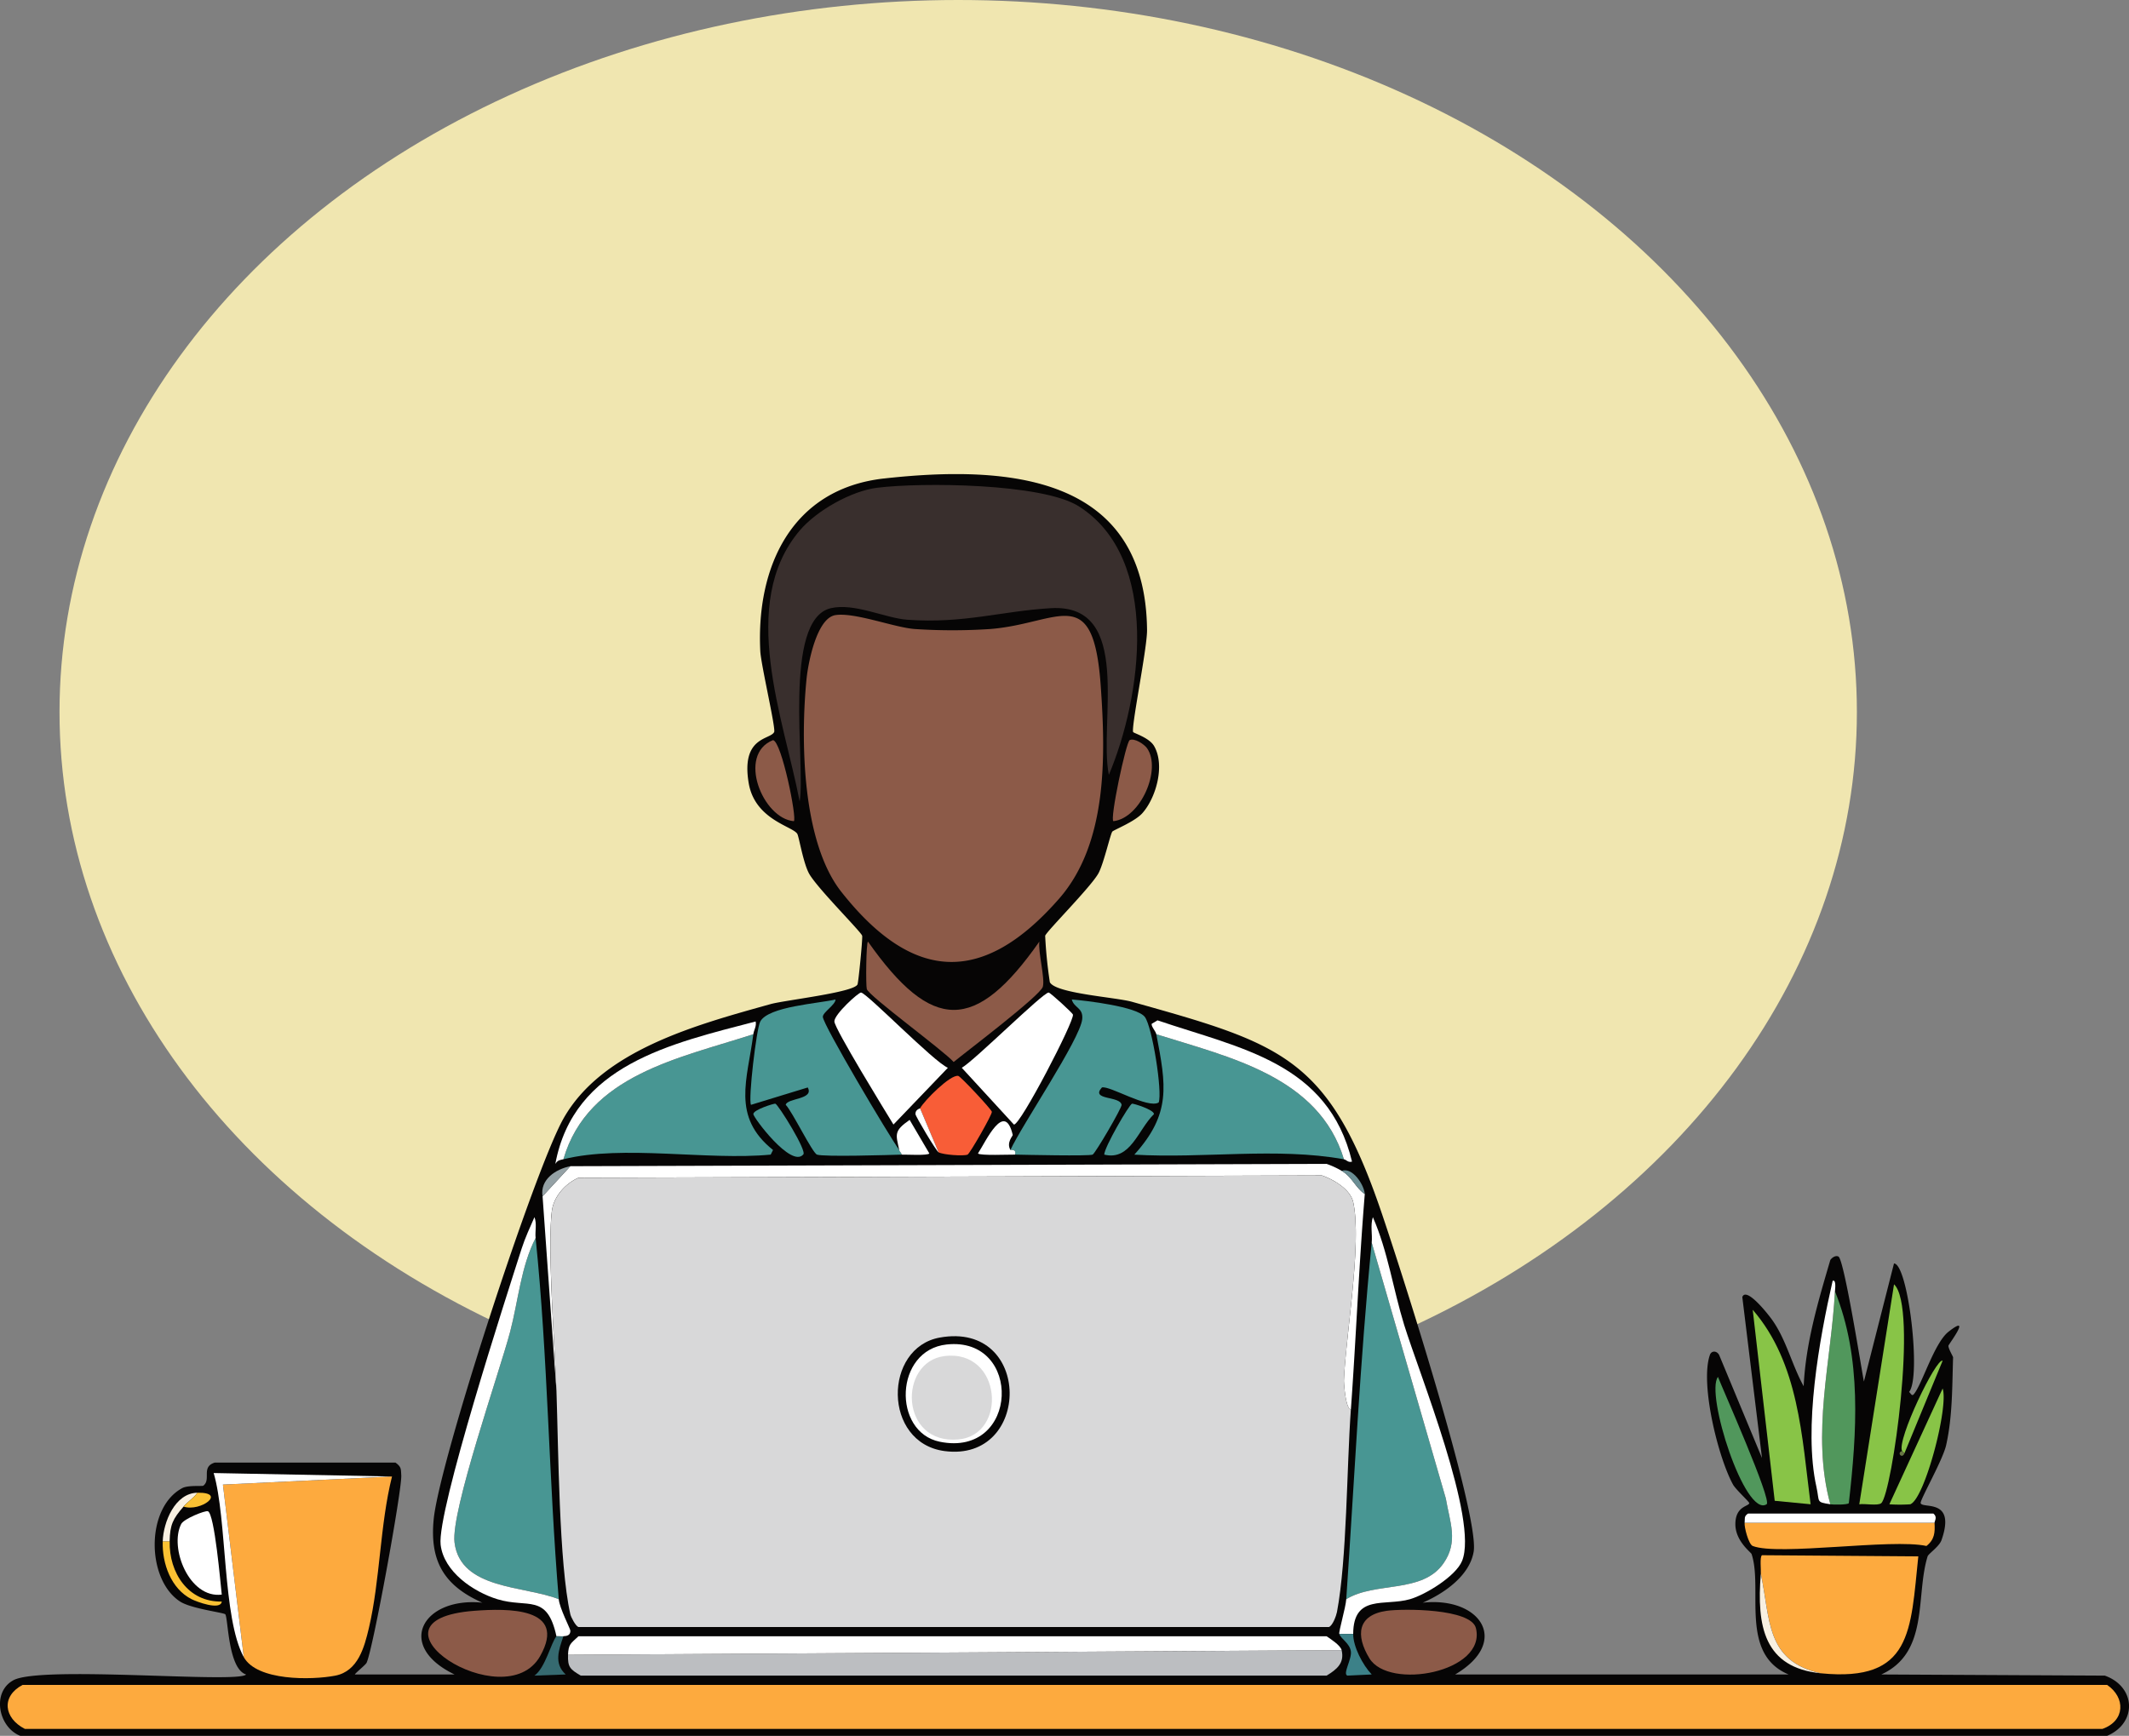 <svg xmlns="http://www.w3.org/2000/svg" xmlns:xlink="http://www.w3.org/1999/xlink" width="536.582" height="437.596" viewBox="0 0 536.582 437.596">
  <rect x="0" y="0" width="536.582" height="437.596" fill="#808080" stroke="none"/>
  <defs>
    <clipPath id="clip-path">
      <rect id="Rectangle_95" data-name="Rectangle 95" width="536.582" height="318.079" fill="none"/>
    </clipPath>
  </defs>
  <g id="Group_284" data-name="Group 284" transform="translate(-97 -344)">
    <g id="Group_259" data-name="Group 259">
      <ellipse id="Ellipse_17" data-name="Ellipse 17" cx="226.5" cy="179.5" rx="226.5" ry="179.5" transform="translate(112 344)" fill="#f0e6b0"/>
      <g id="Group_142" data-name="Group 142" transform="translate(97 463.517)">
        <g id="Group_141" data-name="Group 141" clip-path="url(#clip-path)">
          <path id="Path_1097" data-name="Path 1097" d="M222.845,1.107c31.137-3.45,65.893-.9,66.253,38.237.046,4.508-4.048,24.512-3.5,25.686.138.284,4.018,1.4,5.26,3.5,2.822,4.823.552,13-2.921,16.929-1.9,2.162-7.261,4.248-7.591,4.669-.506.652-2.178,8.1-3.5,10.512-1.878,3.435-13.157,14.706-13.425,15.756a114.47,114.47,0,0,0,1.173,11.677c1.349,2.86,16.569,3.8,20.717,4.961,37.1,10.412,49.109,13.77,62.174,51.08,4.554,13.011,25.517,78.3,23.93,87.561-1.05,6.111-7.491,10.52-12.843,12.843,14.445-1.6,22.289,9.784,8.173,18.095h84.057c-12.452-5.183-6.41-21.576-9.339-30.355-.161-.475-4.117-3.259-4.087-7.591.031-4.562,3.42-4.409,3.5-5.252.031-.307-3.42-3.458-4.087-4.669-3.78-6.885-8.35-25.486-5.835-32.686.383-1.112,1.717-1.119,2.331,0l10.8,25.977-4.961-40.575c1.02-2.722,6.663,4.524,7.583,5.843,3.527,5,4.938,11.34,7.882,16.638.521-10.934,3.657-21.4,6.717-31.819.437-.621,1.334-1.227,2.039-.874,1.441.713,5.743,27.97,6.425,31.52l7.583-29.772c3.535.061,6.954,28.66,3.8,32.4.429.3.675,1.142,1.173.583,2.055-2.323,5.137-12.919,8.756-15.764,6.1-4.792.061,3.136,0,3.5-.107.621,1.165,2.76,1.165,2.921-.238,7.315-.13,14.982-1.756,22.182-.851,3.772-6.617,13.824-6.418,14.591.391,1.518,9.009-1.38,5.252,9.339-.567,1.618-3.3,3.427-3.5,4.087-3.09,9.975.475,24.221-11.67,29.772l56.332.291c7.813,2.776,8.25,11.915.583,15.181H5.108C-.4,315.919-2.153,307.094,3.36,304.073c6.908-3.8,56.868.874,58.663-1.464-4.585-1.426-4.508-14.407-5.252-15.174-.414-.429-8.618-1.411-11.386-3.213-8.526-5.543-8.718-23.677.583-28.607,1.418-.751,5.045-.422,5.26-.583,2.078-1.556-.636-4.761,2.914-5.835H99.677c1.487,1.1,1.357,1.541,1.457,3.213.222,3.519-7.177,44.179-8.756,47.284-.276.537-3.044,2.753-2.921,2.914h25.1c-15.12-7.307-7.874-19.605,7.008-18.095-9.569-4.248-13.3-10.374-12.26-21.016,1.411-14.484,25.325-87.9,32.686-100.986,9.753-17.328,33.575-23.684,52.245-28.9,3.627-1,21.039-2.937,21.89-4.961.245-.567,1.326-11.662,1.173-12.26-.261-1-11.562-12.237-13.425-15.756-1.464-2.76-2.5-9.185-2.921-9.922-1.1-1.924-10.711-3.542-12.26-12.843-1.963-11.8,5.467-10.842,6.425-12.843.445-.935-3.335-17.014-3.5-20.433-1.043-21.338,7.989-40.913,31.229-43.489" transform="translate(-0.002 -0.003)" fill="#060505"/>
          <path id="Path_1098" data-name="Path 1098" d="M73.1,65.318c-14.024-3.006-12.735-13.671-15.174-25.1.077-.958-.314-4.24.291-4.669l39.4.291C95.644,54.6,96.089,67.588,73.1,65.318" transform="translate(385.864 236.996)" fill="#fdaa3e"/>
          <path id="Path_1099" data-name="Path 1099" d="M57.614,27.476c11.662,13.471,12.4,32.1,14.591,49.032l-9.047-.874Z" transform="translate(384.131 183.191)" fill="#88c447"/>
          <path id="Path_1100" data-name="Path 1100" d="M69.873,26.639C75.984,32.3,69.4,79.3,66.66,81.805c-.813.744-4.255.054-5.543.291Z" transform="translate(407.486 177.611)" fill="#88c447"/>
          <path id="Path_1101" data-name="Path 1101" d="M61.967,80.57c-4.876-17.811.261-36.136,1.165-53.7,6.824,16.822,5.513,35.592,3.5,53.411-.314.445-3.9.406-4.669.291" transform="translate(399.337 179.137)" fill="#51975c"/>
          <path id="Path_1102" data-name="Path 1102" d="M105.225,34.481c.138,2.438.015,4.225-2.04,5.835-8.756-1.924-37.34,2.546-43.788,0-1.035-.406-2.177-4.8-2.04-5.835Z" transform="translate(382.347 229.896)" fill="#fdaa3e"/>
          <path id="Path_1103" data-name="Path 1103" d="M75.531,30.065c1.587,4.57-4.531,27.909-8.173,29.189a38.728,38.728,0,0,1-5.252,0Z" transform="translate(414.08 200.453)" fill="#88c447"/>
          <path id="Path_1104" data-name="Path 1104" d="M57.026,29.684c1.119,2.9,13.7,31.175,12.26,32.1C63.85,65.3,53.76,33.832,57.026,29.684" transform="translate(375.963 197.913)" fill="#51975c"/>
          <path id="Path_1105" data-name="Path 1105" d="M65.453,29.191c-.9,17.573-6.042,35.891-1.165,53.7-3.711-.575-2.638-.514-3.5-4.378-3.32-14.836.728-37.225,4.087-51.954.966-.406.606,2.178.583,2.63" transform="translate(397.016 176.806)" fill="#fff"/>
          <path id="Path_1106" data-name="Path 1106" d="M105.215,36.515H57.348c.13-.974-.261-1.625.874-2.339h46.7c1.119.889.268,1.886.291,2.339" transform="translate(382.357 227.862)" fill="#fff"/>
          <path id="Path_1107" data-name="Path 1107" d="M63.23,52.519l-.583-.583c-1.441-2.653,8.626-23.585,10.213-22.764Z" transform="translate(416.751 194.345)" fill="#88c447"/>
          <path id="Path_1108" data-name="Path 1108" d="M73.279,61.258c-14.353-1.418-16.27-11.861-15.174-25.1,2.438,11.432,1.15,22.1,15.174,25.1" transform="translate(385.686 241.057)" fill="#f8f0e1"/>
          <path id="Path_1109" data-name="Path 1109" d="M63.651,32.7c-.583,1.518-2.032-.184-.583-.583Z" transform="translate(416.331 214.161)" fill="#687644"/>
          <path id="Path_1110" data-name="Path 1110" d="M4.011,39.81H529.383c4.669,3.167,4.6,9.055-1.173,11.095H4.594c-5.336-2.73-6.011-8.212-.583-11.095" transform="translate(1.678 265.426)" fill="#fdaa3e"/>
          <path id="Path_1111" data-name="Path 1111" d="M49.943,32.958C46.9,45.08,46.937,59.219,44.108,71.195c-1.127,4.738-2.7,10.849-8.465,11.969C29.6,84.321,15.885,84.5,12.58,78.487L7.328,35Z" transform="translate(48.858 219.741)" fill="#fdaa3e"/>
          <path id="Path_1112" data-name="Path 1112" d="M13.458,34.115c1.694.6,3.2,18.386,3.5,21.016-8.2,1.05-13.287-11.8-10.221-17.8C7.423,36,12.8,33.885,13.458,34.115" transform="translate(38.933 227.34)" fill="#fff"/>
          <path id="Path_1113" data-name="Path 1113" d="M51.97,33.718,9.355,35.758l5.252,43.489c-5.39-9.822-4.179-34.741-7.583-46.4Z" transform="translate(46.831 218.981)" fill="#fff"/>
          <path id="Path_1114" data-name="Path 1114" d="M7.106,35.09c-.169,7.92,4.662,15.365,13.134,15.174-.276,2.362-6.456-.008-7.591-.583C7.459,47.066,5.174,40.695,5.358,35.09Z" transform="translate(35.655 233.956)" fill="#fac133"/>
          <path id="Path_1115" data-name="Path 1115" d="M14.1,33.491c-.958,1.388-2.216,2.017-3.5,3.5-2.707,3.105-3.412,4.57-3.512,8.756H5.349C5.495,41,8.37,33.6,14.1,33.491" transform="translate(35.663 223.295)" fill="#f8f0e1"/>
          <path id="Path_1116" data-name="Path 1116" d="M6.034,37c1.288-1.48,2.546-2.116,3.5-3.5,7.506-.138.82,4.884-3.5,3.5" transform="translate(40.231 223.293)" fill="#fac133"/>
          <path id="Path_1117" data-name="Path 1117" d="M52.717,1.061C63.8-.326,94.312-.089,103.505,5.731c20.855,13.218,15.81,48.25,7.583,67.718-2.615-13.165,6.249-43.259-14.591-42.032-12.5.736-21.982,3.941-36.19,2.921C54.7,33.931,47,30.044,41.04,31.416c-12.275,2.822-6.318,39.64-7.874,48.741-3.972-20.809-15.618-49.83,0-68.3,4.271-5.045,12.988-9.975,19.552-10.8" transform="translate(168.378 2.381)" fill="#392f2d"/>
          <path id="Path_1118" data-name="Path 1118" d="M34.144,17.046c1.449.092,18.356,17.489,21.89,18.969L42.317,50.322C40.293,47.01,27.5,26.209,27.427,24.345c-.061-1.794,6.08-7.338,6.717-7.3" transform="translate(182.864 113.651)" fill="#fff"/>
          <path id="Path_1119" data-name="Path 1119" d="M25.693,37.585c8.265-.629,23.569-.958,16.63,11.386C33.4,64.827-4.823,39.916,25.693,37.585" transform="translate(93.832 248.973)" fill="#8c5a48"/>
          <path id="Path_1120" data-name="Path 1120" d="M51.231,37.6c4.148-.583,21.261-.59,22.473,4.378,2.7,11.087-21.913,15.71-26.851,7.591-3.527-5.8-3.013-10.926,4.378-11.969" transform="translate(298.283 248.958)" fill="#8c5a48"/>
          <path id="Path_1121" data-name="Path 1121" d="M34.913,39.065,30.244,27.97c1.058-1.948,7.683-8.6,9.63-8.166.606.13,8.373,8.434,8.465,9.047.107.675-5.551,10.573-6.126,10.8-1.058.406-6.073.061-7.3-.583" transform="translate(201.646 131.909)" fill="#f85d37"/>
          <path id="Path_1122" data-name="Path 1122" d="M34.4,4.717c4.869-.728,14.614,3.059,19.851,3.5a144.154,144.154,0,0,0,19.26,0C90.85,6.794,99.376-3.8,101.239,22.52c1.288,18.1,1.656,39.809-10.5,53.7C71.567,98.128,53.917,97.361,35.86,74.474,26.023,62,25.532,36.536,27.1,20.772c.4-3.926,2.553-15.342,7.3-16.055" transform="translate(176.179 30.829)" fill="#8c5a48"/>
          <path id="Path_1123" data-name="Path 1123" d="M28.916,15.371c16.155,22.925,27.081,22.994,43.2,0-.337,2.76,1.464,9.231.874,11.386C72.374,28.988,53.6,43.18,50.515,45.726c-2.53-2.883-21.323-16.577-21.89-18.386-.268-.866-.184-11.608.291-11.969" transform="translate(189.84 102.483)" fill="#8c5a48"/>
          <path id="Path_1124" data-name="Path 1124" d="M40.824,8.863C41.99,8.249,44.5,9.9,45.2,10.9c3.719,5.306-1.6,17.612-8.465,18.394-1.012-.245,3.167-19.95,4.087-20.433" transform="translate(243.894 58.203)" fill="#8c5a48"/>
          <path id="Path_1125" data-name="Path 1125" d="M29.277,8.747c2.178.322,6.08,19.751,5.252,20.433-7.851-.644-14.384-16.807-5.252-20.433" transform="translate(165.549 58.319)" fill="#8c5a48"/>
          <path id="Path_1126" data-name="Path 1126" d="M24.867,38.24c-1.15,3.412-2.477,6.832.583,9.63l-7.882.291c2.745-1.955,4.148-8.227,5.551-9.922.077-.1,1.28.061,1.748,0" transform="translate(117.131 254.736)" fill="#366a70"/>
          <path id="Path_1127" data-name="Path 1127" d="M35.928,31.947c-.606-.322-5.82-9.07-5.835-9.63-.046-1.188,1.119-1.38,1.165-1.464Z" transform="translate(200.632 139.027)" fill="#fff"/>
          <path id="Path_1128" data-name="Path 1128" d="M41.257,116.181c-8.488-3.427-24.788-2.346-26.268-14.3C14.015,94,26.283,59.036,29,48.762c2.07-7.844,2.707-16.416,6.425-23.646,3.113,30.24,3.312,60.832,5.835,91.065" transform="translate(99.569 167.456)" fill="#489693"/>
          <path id="Path_1129" data-name="Path 1129" d="M44.253,115.167c2.04-29.964,3.466-60.012,6.418-89.9L69.356,89.773c.989,5.957,3.236,10.857-.583,16.347-5.375,7.721-17.175,4.531-24.52,9.047" transform="translate(295.049 168.47)" fill="#489693"/>
          <path id="Path_1130" data-name="Path 1130" d="M66.387,18.416c-1.472,11.394-5.574,20.771,4.961,29.189l-.583,1.165C54.748,50.3,33.586,46.2,18.52,49.936c6.2-21.338,29.4-25.494,47.867-31.52" transform="translate(123.479 122.785)" fill="#489693"/>
          <path id="Path_1131" data-name="Path 1131" d="M90.115,49.937C73.109,46.87,54.707,49.8,37.287,48.772,46.649,38.406,45.3,31.29,42.83,18.417c18.287,5.773,40.951,10.619,47.284,31.52" transform="translate(248.604 122.792)" fill="#489693"/>
          <path id="Path_1132" data-name="Path 1132" d="M34.379,56.385c.414-1.533-1.127-1.1-1.165-1.165,2.814-6.18,17.573-27.894,18.095-32.985.3-2.921-2.063-2.783-2.63-4.961,3.642.291,16.354,1.786,18.394,4.378,1.878,2.4,4.508,19.015,3.5,21.6-2.745,1.618-12.314-4.3-14.3-3.8-2.99,3.3,4.593,2.063,4.961,4.378.115.721-6.632,12.26-7.3,12.551-.951.414-16.952.054-19.552,0" transform="translate(221.448 115.171)" fill="#489693"/>
          <path id="Path_1133" data-name="Path 1133" d="M62.182,55.22c.123.575.59.667.583,1.165-3.22.1-19.605.6-21.307,0-1.15-.4-6.295-10.972-7.882-12.551.337-1.74,7.23-1.288,5.551-4.378L24.819,43.834c-.736-1.326,1.365-19.23,2.339-21.008,2.07-3.811,14.714-4.531,18.969-5.551-.023,1.365-3.22,3.22-3.2,4.378.015,1.94,16.569,29.834,19.26,33.568" transform="translate(164.456 115.171)" fill="#489693"/>
          <path id="Path_1134" data-name="Path 1134" d="M53.505,17.046c.414,0,6.019,5.145,6.126,5.543.437,1.533-13.326,28.07-14.882,27.733L31.615,36.015c3.144-1.771,20.441-18.969,21.89-18.969" transform="translate(210.787 113.651)" fill="#fff"/>
          <path id="Path_1135" data-name="Path 1135" d="M47.54,129.5h-3.5c-.192-.56,1.61-6.617,1.756-8.756,7.345-4.516,19.145-1.326,24.512-9.047,3.826-5.49,1.579-10.389.583-16.347L52.21,30.849c.207-2.093-.383-4.355.291-6.418,3.8,8.656,5.106,18.149,7.882,27.142,3.734,12.091,18.846,49.331,14.591,59.544-1.6,3.857-9.208,8.5-13.134,9.63-6.295,1.825-14.246-1.372-14.3,8.756" transform="translate(293.509 162.889)" fill="#fff"/>
          <path id="Path_1136" data-name="Path 1136" d="M38.457,29.683c-3.711,7.23-4.355,15.8-6.418,23.638C29.325,63.6,17.05,98.566,18.024,106.448c1.48,11.953,17.788,10.872,26.268,14.3.184,2.2,2.9,7.46,2.921,7.882.084,1.656-1.717,1.349-1.748,1.457-.475.061-1.671-.1-1.756,0-2.362-10.934-7.238-6.985-14.882-9.339-6.1-1.878-13.487-6.916-14.307-13.717-1-8.388,16.623-62.841,20.433-74.718.836-2.607,2.109-5.367,3.213-7.882.652,1.664.115,3.542.291,5.252" transform="translate(96.534 162.889)" fill="#fff"/>
          <path id="Path_1137" data-name="Path 1137" d="M68.161,21.21C49.7,27.236,26.5,31.392,20.294,52.73c-.966.245-1.38.184-2.039,1.173C22.9,28.931,47.413,23.571,68.743,18c.261,1.227-.437,2.086-.583,3.213" transform="translate(121.705 119.992)" fill="#fff"/>
          <path id="Path_1138" data-name="Path 1138" d="M86.323,52.984c-6.333-20.9-29-25.747-47.284-31.52-.146-.751-1.342-1.994-1.165-2.63l1.457-.874c21.047,7.131,43.021,10.7,49.032,35.607-.981.33-1.418-.468-2.04-.583" transform="translate(252.396 119.745)" fill="#fff"/>
          <path id="Path_1139" data-name="Path 1139" d="M30.307,20.7c.721.184,8.2,12.176,7.008,12.843-3.036,3.4-12.544-9.339-12.551-10.213-.015-1.1,5.244-2.707,5.543-2.63" transform="translate(165.103 138.011)" fill="#489693"/>
          <path id="Path_1140" data-name="Path 1140" d="M43.3,20.7c.3-.084,5.52,1.5,5.543,2.63C44.8,27.258,42.952,35.156,36.3,33.546c.038-1.909,6.3-12.651,7.008-12.843" transform="translate(242.004 138.011)" fill="#489693"/>
          <path id="Path_1141" data-name="Path 1141" d="M40.328,28.523c.038.069,1.579-.368,1.165,1.165-1.457-.031-8.879.3-9.346-.291,1.986-3.029,6.7-13.464,8.764-4.669.054.222-1.671,1.924-.583,3.8" transform="translate(214.334 141.867)" fill="#fff"/>
          <path id="Path_1142" data-name="Path 1142" d="M30.673,29.989c.008-.5-.46-.59-.583-1.165-.859-3.987-1.411-4.777,2.622-7.591L37.681,29.7c-.437.583-5.781.253-7.008.291" transform="translate(196.548 141.567)" fill="#fff"/>
          <path id="Path_1143" data-name="Path 1143" d="M47.528,38.135c-.015,3.182,2.4,7.836,4.669,10.213l-6.126.291c-1.265-.391,1.165-4.163.874-6.126-.307-2.047-2.484-3.105-2.921-4.378Z" transform="translate(293.522 254.258)" fill="#3c8188"/>
          <path id="Path_1144" data-name="Path 1144" d="M18.684,39.833l194.972-1.165c.774,3.243-1.227,4.876-3.8,6.418H21.9c-2.676-1.572-3.335-2.147-3.213-5.252" transform="translate(124.48 257.812)" fill="#bcbec1"/>
          <path id="Path_1145" data-name="Path 1145" d="M219.225,24.428c2.607,1.457,3.558,4.332,5.835,5.835-1.48,18.064-2.193,36.213-3.5,54.292-1.365-.061-1.779-6.778-1.756-7.3.445-11.233,4.585-34.725,2.339-44.946-.713-3.243-5.014-5.735-7.882-6.717l-187.382.583c-3.351,1.472-6.28,4.761-6.717,8.465-1.135,9.668.774,34.035,1.173,45.245l-3.5-49.04,7-7.583,190.594-.583a21.076,21.076,0,0,1,3.8,1.748" transform="translate(118.912 151.215)" fill="#fff"/>
          <path id="Path_1146" data-name="Path 1146" d="M213.644,41.715,18.672,42.88c.107-2.691.659-2.829,2.63-4.669H209.849c1.058.713,3.5,2.277,3.8,3.5" transform="translate(124.492 254.765)" fill="#fff"/>
          <path id="Path_1147" data-name="Path 1147" d="M24.908,22.756,17.9,30.347c-.675-4.217,3.289-6.855,7.008-7.591" transform="translate(118.839 151.721)" fill="#94a1a5"/>
          <path id="Path_1148" data-name="Path 1148" d="M49.936,28.872c-2.285-1.51-3.228-4.378-5.835-5.835,2.737-1.027,5.7,3.558,5.835,5.835" transform="translate(294.035 152.613)" fill="#6a8d93"/>
          <path id="Path_1149" data-name="Path 1149" d="M219.838,82.022c-1.058,14.683-.974,37.639-3.5,51.08-.169.889-1.066,3.435-2.04,3.8H25.157c-.736-.268-1.886-2.523-2.04-3.213-2.875-12.712-3.006-42.055-3.5-56.332-.391-11.2-2.3-35.569-1.165-45.237.437-3.711,3.358-6.993,6.709-8.465l187.382-.59c2.875.981,7.169,3.473,7.882,6.717C222.675,40,218.535,63.49,218.09,74.722c-.023.529.391,7.238,1.748,7.3" transform="translate(120.629 153.748)" fill="#d8d8d9"/>
          <path id="Path_1150" data-name="Path 1150" d="M40.1,28.69C63.484,24.481,63.277,60.249,41.264,57.3,25.7,55.2,25.884,31.243,40.1,28.69" transform="translate(196.76 188.985)" fill="#060505"/>
          <path id="Path_1151" data-name="Path 1151" d="M40.105,28.7c19.222-2.063,18.3,28.6-1.748,24.52C26.381,50.787,26.91,30.116,40.105,28.7" transform="translate(198.502 190.718)" fill="#fff"/>
          <path id="Path_1152" data-name="Path 1152" d="M38.183,29.092c14.484-1.809,16.063,19.881,3.5,21.016-14.775,1.326-15.151-19.559-3.5-21.016" transform="translate(199.841 193.252)" fill="#d8d8d9"/>
        </g>
      </g>
    </g>
  </g>
</svg>
